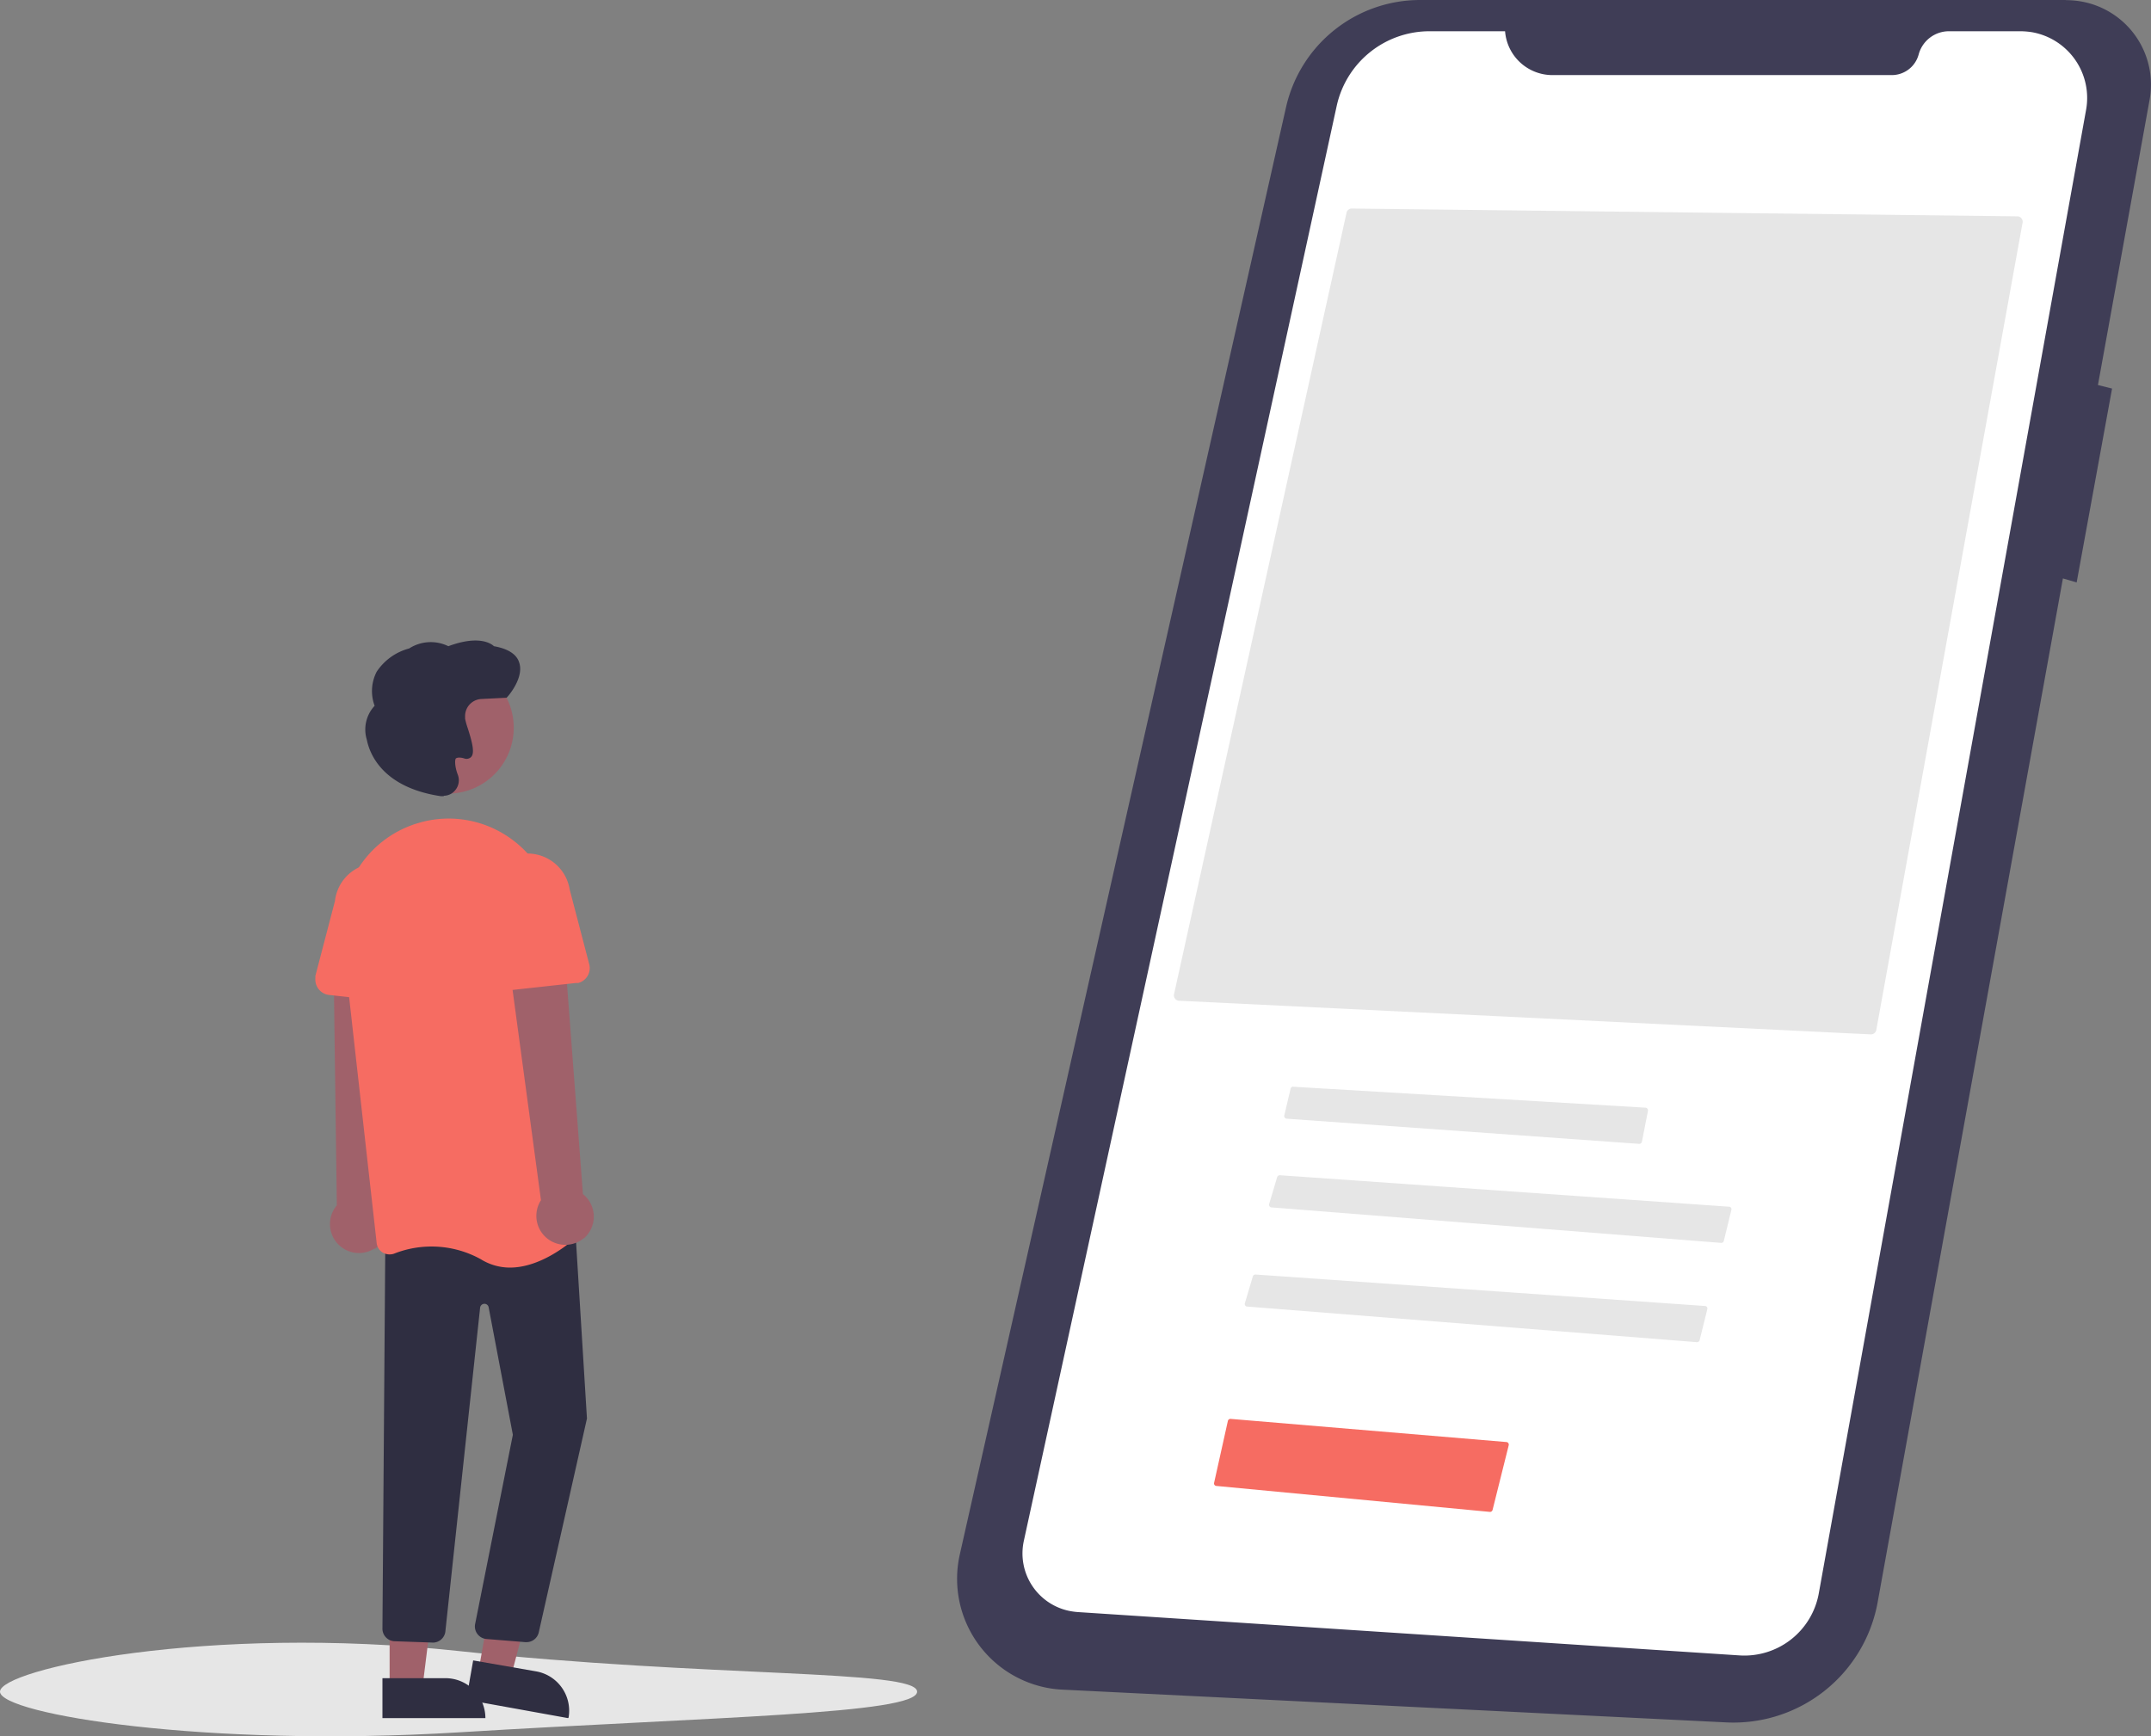 <svg id="Layer_1" data-name="Layer 1" xmlns="http://www.w3.org/2000/svg" width="170.7" height="137.82" viewBox="0 0 170.7 137.82"><rect x="0" y="0" width="170.7" height="137.82" fill="#808080" stroke="none"/><defs><style>.cls-1{fill:#3f3d56;}.cls-2{fill:#fff;}.cls-3{fill:#e6e6e6;}.cls-4{fill:#f66c62;}.cls-5{fill:#a0616a;}.cls-6{fill:#2f2e41;}</style></defs><g id="Group_6" data-name="Group 6"><path id="Path_80" data-name="Path 80" class="cls-1" d="M228.58,6.09H177.35a10.91,10.91,0,0,0-10.64,8.5L140.83,129.42A8.81,8.81,0,0,0,147.48,140a8.57,8.57,0,0,0,1.5.2l52.68,2.6a11.63,11.63,0,0,0,12-9.55L228.36,52l1.09.32,2.81-15.39-1.12-.28L235.24,14a6.7,6.7,0,0,0-5.41-7.79,7.42,7.42,0,0,0-1.24-.11Z" transform="translate(-64.65 -6.09)"/><path id="Path_81" data-name="Path 81" class="cls-2" d="M184.09,8.57h-6a7.54,7.54,0,0,0-7.36,5.92L145.9,128.39a4.66,4.66,0,0,0,3.56,5.55,5.46,5.46,0,0,0,.69.1l52.51,3.44a6,6,0,0,0,6.34-5L230.2,14.8a5.3,5.3,0,0,0-4.27-6.15,6,6,0,0,0-.94-.08h-5.67a2.49,2.49,0,0,0-2.41,1.85h0a2.21,2.21,0,0,1-2.13,1.63H187.85a3.77,3.77,0,0,1-3.76-3.48Z" transform="translate(-64.65 -6.09)"/><path id="Path_93" data-name="Path 93" class="cls-3" d="M213.11,88.19a.43.43,0,0,0,.44-.35l11.61-64.08a.43.43,0,0,0-.41-.5l-52.83-.62h0a.42.42,0,0,0-.41.33L157.82,85a.4.4,0,0,0,.08.35.39.39,0,0,0,.31.17Z" transform="translate(-64.65 -6.09)"/><path id="Path_94" data-name="Path 94" class="cls-3" d="M167.27,92.34a.2.2,0,0,0-.2.16l-.5,2.12a.22.22,0,0,0,.16.26h0l28,2a.21.21,0,0,0,.22-.17l.48-2.45a.22.22,0,0,0-.17-.25h0l-27.92-1.66Z" transform="translate(-64.65 -6.09)"/><path id="Path_95" data-name="Path 95" class="cls-3" d="M201.23,104.74a.21.21,0,0,0,.22-.16l.6-2.46a.2.2,0,0,0-.15-.25h0l-35.68-2.5a.22.22,0,0,0-.22.16l-.63,2.12a.22.22,0,0,0,.14.27h0Z" transform="translate(-64.65 -6.09)"/><path id="Path_96" data-name="Path 96" class="cls-3" d="M199.31,112.62a.21.21,0,0,0,.22-.16l.61-2.46a.2.2,0,0,0-.16-.25h0l-35.69-2.5a.22.22,0,0,0-.22.16l-.63,2.12a.21.21,0,0,0,.14.26h0Z" transform="translate(-64.65 -6.09)"/><path id="Path_79" data-name="Path 79" class="cls-3" d="M137.43,140.36c0,1.78-16.31,2-36.39,3.23s-36.39-1.45-36.39-3.23S81.06,135,101,137.13,137.43,138.58,137.43,140.36Z" transform="translate(-64.65 -6.09)"/><path id="Path_97" data-name="Path 97" class="cls-4" d="M182.87,126.09a.21.21,0,0,0,.23-.16l1.28-5.13a.21.21,0,0,0-.15-.25h0l-21.91-1.84a.21.21,0,0,0-.23.17L161,123.78a.2.2,0,0,0,.16.25h0Z" transform="translate(-64.65 -6.09)"/><path id="Path_111" data-name="Path 111" class="cls-5" d="M94.38,105.22A2.28,2.28,0,0,0,95,102a1.89,1.89,0,0,0-.25-.31l.89-19.81-4.52.5.26,19.38a2.3,2.3,0,0,0,3,3.42Z" transform="translate(-64.65 -6.09)"/><path id="Path_112" data-name="Path 112" class="cls-5" d="M102.62,138.75l2.57.45,2.55-9.7-3.37-.67Z" transform="translate(-64.65 -6.09)"/><path id="Path_113" data-name="Path 113" class="cls-6" d="M109.73,142.46,101.65,141l.55-3.12,5,.87a3.17,3.17,0,0,1,2.57,3.67Z" transform="translate(-64.65 -6.09)"/><path id="Path_114" data-name="Path 114" class="cls-5" d="M95.57,140h2.61L99.42,130H95.57Z" transform="translate(-64.65 -6.09)"/><path id="Path_115" data-name="Path 115" class="cls-6" d="M103.21,142.46H95v-3.17h5a3.17,3.17,0,0,1,3.17,3.17Z" transform="translate(-64.65 -6.09)"/><path id="Path_116" data-name="Path 116" class="cls-6" d="M106.46,136.43h-.12l-3.08-.25a1,1,0,0,1-.91-1.16.43.43,0,0,0,0,0l3-15.05-1.92-10.11a.34.34,0,0,0-.4-.28.35.35,0,0,0-.28.31L100,135.52a1,1,0,0,1-1.11.94l-2.89-.1a1,1,0,0,1-1-1l.23-31,15-1.88,1,16.2h0l-3.83,17A1,1,0,0,1,106.46,136.43Z" transform="translate(-64.65 -6.09)"/><circle id="Ellipse_16" data-name="Ellipse 16" class="cls-5" cx="35.54" cy="57.76" r="5.23"/><path id="Path_117" data-name="Path 117" class="cls-4" d="M105.12,106.7a4.37,4.37,0,0,1-2.31-.66,8.08,8.08,0,0,0-6.9-.44,1.09,1.09,0,0,1-.9-.1,1,1,0,0,1-.47-.76l-2.71-24.2a8.47,8.47,0,0,1,5.8-9.06h0l.44-.13a8.44,8.44,0,0,1,7,1.22,8.56,8.56,0,0,1,3.66,6.25L111,103.18a1,1,0,0,1-.33.85C109.91,104.77,107.58,106.7,105.12,106.7Z" transform="translate(-64.65 -6.09)"/><path id="Path_118" data-name="Path 118" class="cls-4" d="M96.87,85.73l-6.11-.67a1.23,1.23,0,0,1-1.08-1.35,1,1,0,0,1,0-.17l1.55-5.93a3.38,3.38,0,0,1,6.72.75l.24,6.11a1.23,1.23,0,0,1-1.17,1.27h-.19Z" transform="translate(-64.65 -6.09)"/><path id="Path_119" data-name="Path 119" class="cls-5" d="M111,104.37a2.29,2.29,0,0,0,.2-3.23,1.86,1.86,0,0,0-.29-.27l-1.5-19.78-4.43,1,2.6,19.26a2.3,2.3,0,0,0,3.42,3Z" transform="translate(-64.65 -6.09)"/><path id="Path_120" data-name="Path 120" class="cls-4" d="M103.29,84.49a1.22,1.22,0,0,1-.39-.94l.23-6.1a3.39,3.39,0,0,1,6.73-.76l1.55,5.93a1.22,1.22,0,0,1-.87,1.49l-.17,0-6.11.67a1.23,1.23,0,0,1-1-.32Z" transform="translate(-64.65 -6.09)"/><path id="Path_121" data-name="Path 121" class="cls-6" d="M99.88,69.28a1.33,1.33,0,0,1-.28,0h0c-4.6-.7-5.62-3.36-5.84-4.48a2.76,2.76,0,0,1,.62-2.69,3.35,3.35,0,0,1,.16-2.7,4.45,4.45,0,0,1,2.58-1.85,3.17,3.17,0,0,1,3.11-.18c2.5-.93,3.45-.16,3.62,0,1.12.2,1.8.64,2,1.29.42,1.22-.91,2.73-1,2.8l0,0-2,.1A1.36,1.36,0,0,0,101.56,63c0,.05,0,.1,0,.14h0a5.9,5.9,0,0,0,.2.72c.34,1.06.6,2,.27,2.32a.52.52,0,0,1-.56.1c-.31-.09-.52-.07-.63,0s-.11.65.14,1.3a1.23,1.23,0,0,1-.22,1.25,1.17,1.17,0,0,1-.9.42Z" transform="translate(-64.65 -6.09)"/></g></svg>